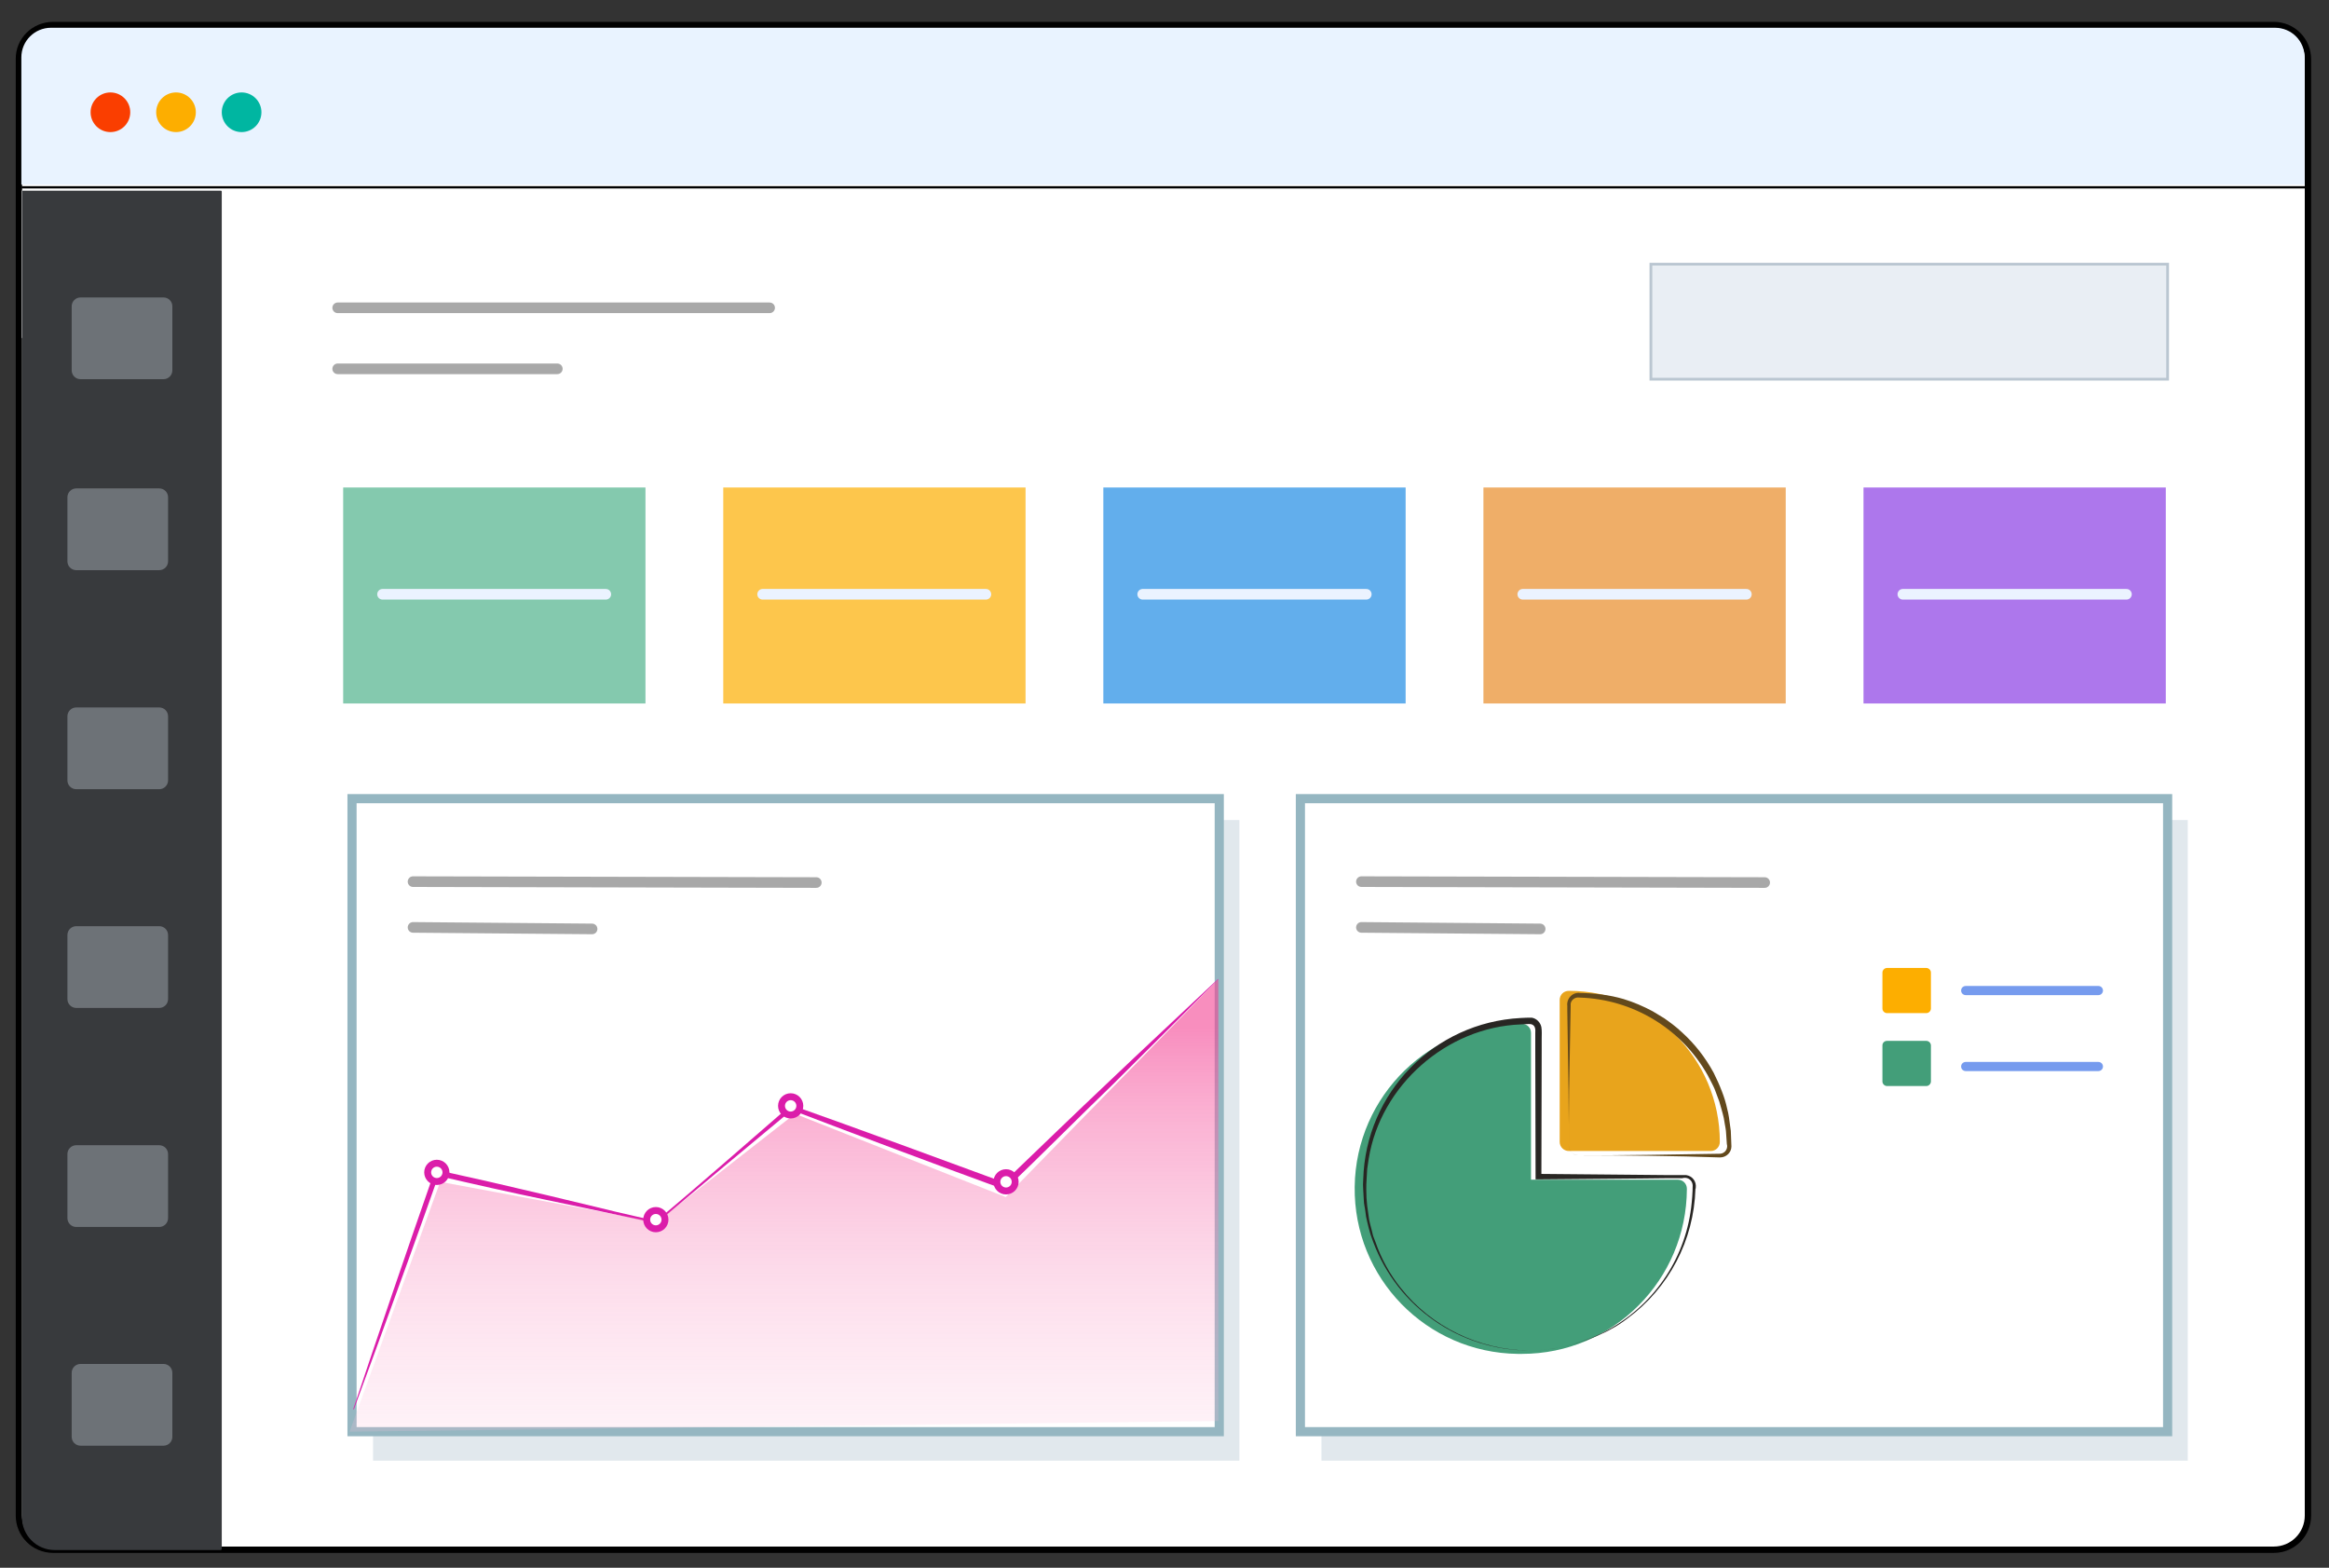 <?xml version="1.0" encoding="utf-8"?>
<!-- Generator: Adobe Illustrator 26.1.0, SVG Export Plug-In . SVG Version: 6.00 Build 0)  -->
<svg version="1.1" id="a" xmlns="http://www.w3.org/2000/svg" xmlns:xlink="http://www.w3.org/1999/xlink" x="0px" y="0px"
	 viewBox="0 0 763.5 513.9" style="enable-background:new 0 0 763.5 513.9;" xml:space="preserve">
<rect x="0" y="0" width="763.5" height="513.9" fill="#333333" stroke="none"/>
<style type="text/css">
	.st0{fill:#FFFFFF;stroke:#388465;stroke-width:2.27;stroke-miterlimit:10;}
	.st1{fill:#FFFFFF;stroke:#000000;stroke-width:2.08;stroke-miterlimit:10;}
	.st2{fill:#E9F3FF;}
	.st3{fill:#FA3E00;}
	.st4{fill:#FDAE00;}
	.st5{fill:#00B6A1;}
	.st6{fill:none;stroke:#000000;stroke-width:0.75;stroke-miterlimit:10;}
	.st7{fill:#FFFFFF;}
	
		.st8{opacity:0.4;fill:none;stroke:#262626;stroke-width:3.48;stroke-linecap:round;stroke-linejoin:round;enable-background:new    ;}
	.st9{opacity:0.7;fill:#50B28C;}
	.st10{opacity:0.7;fill:#FDAE00;}
	.st11{opacity:0.7;fill:#208CE5;}
	.st12{opacity:0.7;fill:#E88C28;}
	.st13{fill:#E9EEF4;stroke:#BAC6D1;stroke-width:0.9;stroke-miterlimit:10;}
	.st14{fill:none;stroke:#EBF3FF;stroke-width:3.48;stroke-linecap:round;stroke-miterlimit:10;}
	.st15{opacity:0.4;}
	.st16{fill:#B4C5D3;}
	.st17{fill:#FFFFFF;stroke:#95B6C1;stroke-width:3;stroke-miterlimit:10;}
	.st18{fill:#DB1DAA;}
	.st19{fill:url(#SVGID_1_);}
	.st20{fill:#FFFFFF;stroke:#DB1DAA;stroke-width:2.27;stroke-miterlimit:10;}
	.st21{fill:#E8A41C;}
	.st22{fill:#63491C;}
	.st23{fill:#439E79;}
	.st24{fill:#282623;}
	
		.st25{opacity:0.6;fill:none;stroke:#1B59E2;stroke-width:3;stroke-linecap:round;stroke-linejoin:round;enable-background:new    ;}
	.st26{fill:#383A3D;}
	.st27{opacity:0.3;fill:#EBF3FF;enable-background:new    ;}
	.st28{opacity:0.7;fill:#8B3EE5;enable-background:new    ;}
</style>
<circle class="st0" cx="215" cy="399.8" r="3"/>
<circle class="st0" cx="143.2" cy="384.3" r="3"/>
<circle class="st0" cx="329.8" cy="387.4" r="3"/>
<path class="st1" d="M17.4,8.2h728c6.2,0,11.2,5,11.2,11.2v477.4c0,6.2-5,11.2-11.2,11.2h-728c-6.2,0-11.2-5-11.2-11.2V19.4
	C6.1,13.2,11.2,8.2,17.4,8.2z"/>
<path class="st2" d="M16.7,9.1h729.1c5.4,0,9.7,4.3,9.7,9.7v41.7H7V18.8C7,13.4,11.4,9.1,16.7,9.1L16.7,9.1L16.7,9.1z"/>
<circle class="st3" cx="36.2" cy="36.8" r="6.5"/>
<circle class="st4" cx="57.7" cy="36.8" r="6.5"/>
<circle class="st5" cx="79.2" cy="36.8" r="6.5"/>
<line class="st6" x1="7.1" y1="61.4" x2="755.9" y2="61.4"/>
<rect x="7.1" y="62.5" class="st7" width="748.4" height="48.3"/>
<line class="st8" x1="110.7" y1="100.9" x2="252.3" y2="100.9"/>
<line class="st8" x1="110.7" y1="120.9" x2="182.7" y2="120.9"/>
<rect x="112.5" y="159.8" class="st9" width="99.1" height="70.8"/>
<rect x="237.1" y="159.8" class="st10" width="99.1" height="70.8"/>
<rect x="361.7" y="159.8" class="st11" width="99.1" height="70.8"/>
<rect x="486.3" y="159.8" class="st12" width="99.1" height="70.8"/>
<rect x="541.2" y="86.6" class="st13" width="169.4" height="37.7"/>
<line class="st14" x1="125.4" y1="194.8" x2="198.6" y2="194.8"/>
<line class="st14" x1="250" y1="194.8" x2="323.2" y2="194.8"/>
<line class="st14" x1="374.6" y1="194.8" x2="447.9" y2="194.8"/>
<line class="st14" x1="499.2" y1="194.8" x2="572.5" y2="194.8"/>
<g class="st15">
	<rect x="122.3" y="268.8" class="st16" width="284" height="210"/>
</g>
<rect x="115.4" y="261.8" class="st17" width="284.3" height="207.5"/>
<line class="st8" x1="135.4" y1="289" x2="267.6" y2="289.3"/>
<line class="st8" x1="135.4" y1="304" x2="194.1" y2="304.5"/>
<g class="st15">
	<rect x="433.2" y="268.8" class="st16" width="284" height="210"/>
</g>
<rect x="426.3" y="261.8" class="st17" width="284.3" height="207.5"/>
<line class="st8" x1="446.3" y1="289" x2="578.5" y2="289.3"/>
<line class="st8" x1="446.3" y1="304" x2="504.9" y2="304.5"/>
<path class="st18" d="M115.8,461.9c8.2-24.5,18.1-53.5,26.6-77.8l0.3-0.7c12.3,2.7,24.5,5.5,36.7,8.4l17.9,4.3c6,1.5,12,2.8,18,4.2
	l-0.3,0.1c13-10.9,31.3-26.9,44.3-38.2c22.8,8.1,47.6,17.2,70.4,25.6l-1.1,0.2c10.3-9.9,24.7-23.8,35.2-33.7
	c8.8-8.4,26.7-25.1,35.5-33.4l0.1,0.1c-8.6,8.6-25.9,25.9-34.5,34.4c-10.5,10.1-24.5,24.2-34.9,34.1l-0.5,0.5l-0.6-0.2
	c-22.7-8.3-47.3-17.5-69.8-26.1l0.8-0.1c-13.2,11-31.7,26.3-44.5,37.3l-0.1,0.1h-0.2c-10.5-2.3-25.4-5.5-36.1-7.7
	c-12-2.5-24-5.2-36-8l1-0.6c-6.1,17.3-14.6,40.8-20.9,58L116,462L115.8,461.9L115.8,461.9L115.8,461.9z"/>
<linearGradient id="SVGID_1_" gradientUnits="userSpaceOnUse" x1="257.025" y1="6098.32" x2="257.025" y2="5819.99" gradientTransform="matrix(1 0 0 -1 0 6435.14)">
	<stop  offset="0" style="stop-color:#F44293;stop-opacity:0.6"/>
	<stop  offset="9.000000e-02" style="stop-color:#F65FA4;stop-opacity:0.51"/>
	<stop  offset="0.3" style="stop-color:#F998C4;stop-opacity:0.33"/>
	<stop  offset="0.5" style="stop-color:#FCC5DE;stop-opacity:0.18"/>
	<stop  offset="0.69" style="stop-color:#FDE5F0;stop-opacity:8.000000e-02"/>
	<stop  offset="0.86" style="stop-color:#FFF8FB;stop-opacity:2.000000e-02"/>
	<stop  offset="1" style="stop-color:#FFFFFF;stop-opacity:0"/>
</linearGradient>
<polygon class="st19" points="114.6,469.3 144.3,387.4 215.2,400.6 260.6,365.1 329.7,392.4 399.4,321 399.4,465.8 "/>
<circle class="st20" cx="259.2" cy="362.5" r="3"/>
<circle class="st20" cx="215" cy="399.8" r="3"/>
<circle class="st20" cx="143.2" cy="384.3" r="3"/>
<circle class="st20" cx="329.8" cy="387.4" r="3"/>
<path class="st4" d="M618.6,317.3h12.9c0.8,0,1.5,0.7,1.5,1.5v11.8c0,0.8-0.7,1.5-1.5,1.5h-12.9c-0.8,0-1.5-0.7-1.5-1.5v-11.8
	C617.1,318,617.8,317.3,618.6,317.3z"/>
<path class="st21" d="M514.3,377.3h46.5c1.7,0,3-1.3,3-3c0-27.3-22.2-49.5-49.5-49.5c-1.7,0-3,1.3-3,3v46.5
	C511.3,376,512.7,377.3,514.3,377.3L514.3,377.3z"/>
<path class="st22" d="M517.3,378.7c13.4,0.1,32.7-0.3,46.2-0.5c1.4,0.1,2.6-0.9,2.7-2.3c0-0.3,0-0.6-0.1-0.9c-0.1-1-0.2-3.3-0.3-4.3
	s-0.6-3.3-0.7-4.2c-0.4-1.8-1-3.7-1.5-5.5c-0.3-0.9-1.2-3.1-1.5-4c-0.5-1.2-1.6-3.2-2.2-4.4c-8.6-15.4-24.6-25.1-42.2-25.6
	c-1.3-0.2-2.6,0.7-2.8,2c0,0.3,0,0.6,0,0.9c0,2.5-0.5,24.4-0.5,27.4l-0.1,11.5v5.8C514.1,376.6,515,378.6,517.3,378.7L517.3,378.7
	L517.3,378.7z M517.3,378.7c-2.2,0-3.2-2.1-3-4.1v-5.8l-0.1-11.5c0-1.4-0.4-25.6-0.4-26v-1.5c-0.3-2,1.1-4,3.1-4.3
	c0.3,0,0.6-0.1,0.9,0c2.4,0,4.9,0.2,7.3,0.5c2.4,0.3,4.8,0.8,7.2,1.5c3.3,1,6.5,2.4,9.5,4l3.8,2.3c2,1.4,4,2.9,5.8,4.6
	c4.2,3.8,7.7,8.3,10.4,13.3c1,2,1.9,4,2.7,6.1c0.7,1.8,1.3,3.7,1.7,5.6c0.2,0.8,0.5,2,0.6,2.9s0.5,3.5,0.6,4.4
	c0.1,1.3,0.1,3.8,0.2,5.1c0,2-1.7,3.6-3.7,3.6c-0.1,0-0.2,0-0.2,0C549.9,378.9,530.8,378.7,517.3,378.7L517.3,378.7L517.3,378.7z"/>
<path class="st23" d="M498.9,443.8c29.9,0,54-24.2,54.1-54.1c0-1.7-1.3-3-3-3h-48.1v-48.1c0-1.7-1.3-3-3-3
	c-29.9-0.4-54.4,23.5-54.8,53.4s23.5,54.4,53.4,54.8C497.9,443.8,498.3,443.8,498.9,443.8L498.9,443.8L498.9,443.8z"/>
<path class="st24" d="M501.3,442.7c8.6-0.1,17.1-2.2,24.8-6.2c15.5-8.1,26.1-23.2,28.3-40.6c0.3-2.5,0.5-5,0.5-7.4
	c-0.1-1.5-1.4-2.6-2.9-2.4c-0.1,0-0.3,0-0.4,0.1h-4.3l-8.6,0.1l-34.4,0.3h-0.9c0-9.7-0.1-33.3-0.1-42.7v-5.2c0.1-1.4,0-2.7-1.5-3
	c-0.6-0.1-2.4,0.1-3.2,0.1c-24.4,0.9-46,20-49.9,44l-0.5,3.4l-0.2,3.4c-0.1,1.1-0.1,2.3-0.1,3.5c0,1.7,0.1,3.5,0.3,5.2
	c0.2,1.2,0.4,3,0.6,4.3s1,3.9,1.2,5c0.1,0.6,0.7,1.9,0.9,2.5c1.9,5.5,4.7,10.6,8.3,15.1C469.2,434.9,484.8,442.5,501.3,442.7
	L501.3,442.7z M501.3,442.7c-22.8-0.1-43.1-14.2-51.1-35.5c-0.2-0.6-0.7-1.9-0.9-2.5s-1-3.6-1.1-4.2c-0.3-1.1-0.5-2.3-0.6-3.4
	c-0.1-1-0.5-2.5-0.5-3.5l-0.2-3.5c-0.1-1.2-0.1-2.3,0-3.5c0.8-28.4,23.2-51.4,51.6-52.9c1.2-0.1,2.5-0.1,3.7-0.1
	c1.6,0.3,2.8,1.6,3.1,3.1c0.2,1.3,0.1,2.5,0.1,3.7v3.5c0,8.8-0.1,32.7-0.1,41.8l-0.9-0.9c6.2,0.1,37.5,0.3,43,0.4h5.4
	c2,0.3,3.4,2.1,3.1,4.2c0,0.1,0,0.2-0.1,0.3c-0.5,16.9-8.7,32.5-22.3,42.5c-1.7,1.3-3.5,2.5-5.4,3.5l-0.9,0.5l-1,0.5
	C518.4,440.5,509.8,442.6,501.3,442.7L501.3,442.7L501.3,442.7z"/>
<line class="st25" x1="644.4" y1="324.7" x2="687.9" y2="324.7"/>
<path class="st23" d="M618.6,341.2h12.9c0.8,0,1.5,0.7,1.5,1.5v11.8c0,0.8-0.7,1.5-1.5,1.5h-12.9c-0.8,0-1.5-0.7-1.5-1.5v-11.8
	C617.1,341.8,617.8,341.2,618.6,341.2z"/>
<line class="st25" x1="644.4" y1="349.6" x2="687.9" y2="349.6"/>
<path class="st26" d="M7.5,62.5h64.9c0.2,0,0.3,0.2,0.3,0.3v444.9c0,0.2-0.2,0.4-0.3,0.4H17.9c-5.9,0-10.7-4.8-10.7-10.7V62.8
	C7.1,62.6,7.3,62.5,7.5,62.5C7.5,62.5,7.5,62.5,7.5,62.5z"/>
<path class="st27" d="M25,160.1h27.2c1.6,0,2.9,1.3,2.9,2.9v21c0,1.6-1.3,2.9-2.9,2.9H25c-1.6,0-2.9-1.3-2.9-2.9v-21
	C22.1,161.4,23.4,160.1,25,160.1z"/>
<path class="st27" d="M26.4,97.5h27.2c1.6,0,2.9,1.3,2.9,2.9v21c0,1.6-1.3,2.9-2.9,2.9H26.4c-1.6,0-2.9-1.3-2.9-2.9v-21
	C23.5,98.8,24.8,97.5,26.4,97.5z"/>
<path class="st27" d="M25,231.9h27.2c1.6,0,2.9,1.3,2.9,2.9v21c0,1.6-1.3,2.9-2.9,2.9H25c-1.6,0-2.9-1.3-2.9-2.9v-21
	C22.1,233.2,23.4,231.9,25,231.9z"/>
<path class="st27" d="M25,303.6h27.2c1.6,0,2.9,1.3,2.9,2.9v21c0,1.6-1.3,2.9-2.9,2.9H25c-1.6,0-2.9-1.3-2.9-2.9v-21
	C22.1,304.9,23.4,303.6,25,303.6z"/>
<path class="st27" d="M25,375.4h27.2c1.6,0,2.9,1.3,2.9,2.9v21c0,1.6-1.3,2.9-2.9,2.9H25c-1.6,0-2.9-1.3-2.9-2.9v-21
	C22.1,376.7,23.4,375.4,25,375.4z"/>
<path class="st27" d="M26.4,447.1h27.2c1.6,0,2.9,1.3,2.9,2.9v21c0,1.6-1.3,2.9-2.9,2.9H26.4c-1.6,0-2.9-1.3-2.9-2.9v-21
	C23.5,448.4,24.8,447.1,26.4,447.1z"/>
<rect x="610.9" y="159.8" class="st28" width="99.1" height="70.8"/>
<line class="st14" x1="623.8" y1="194.8" x2="697.1" y2="194.8"/>
</svg>
